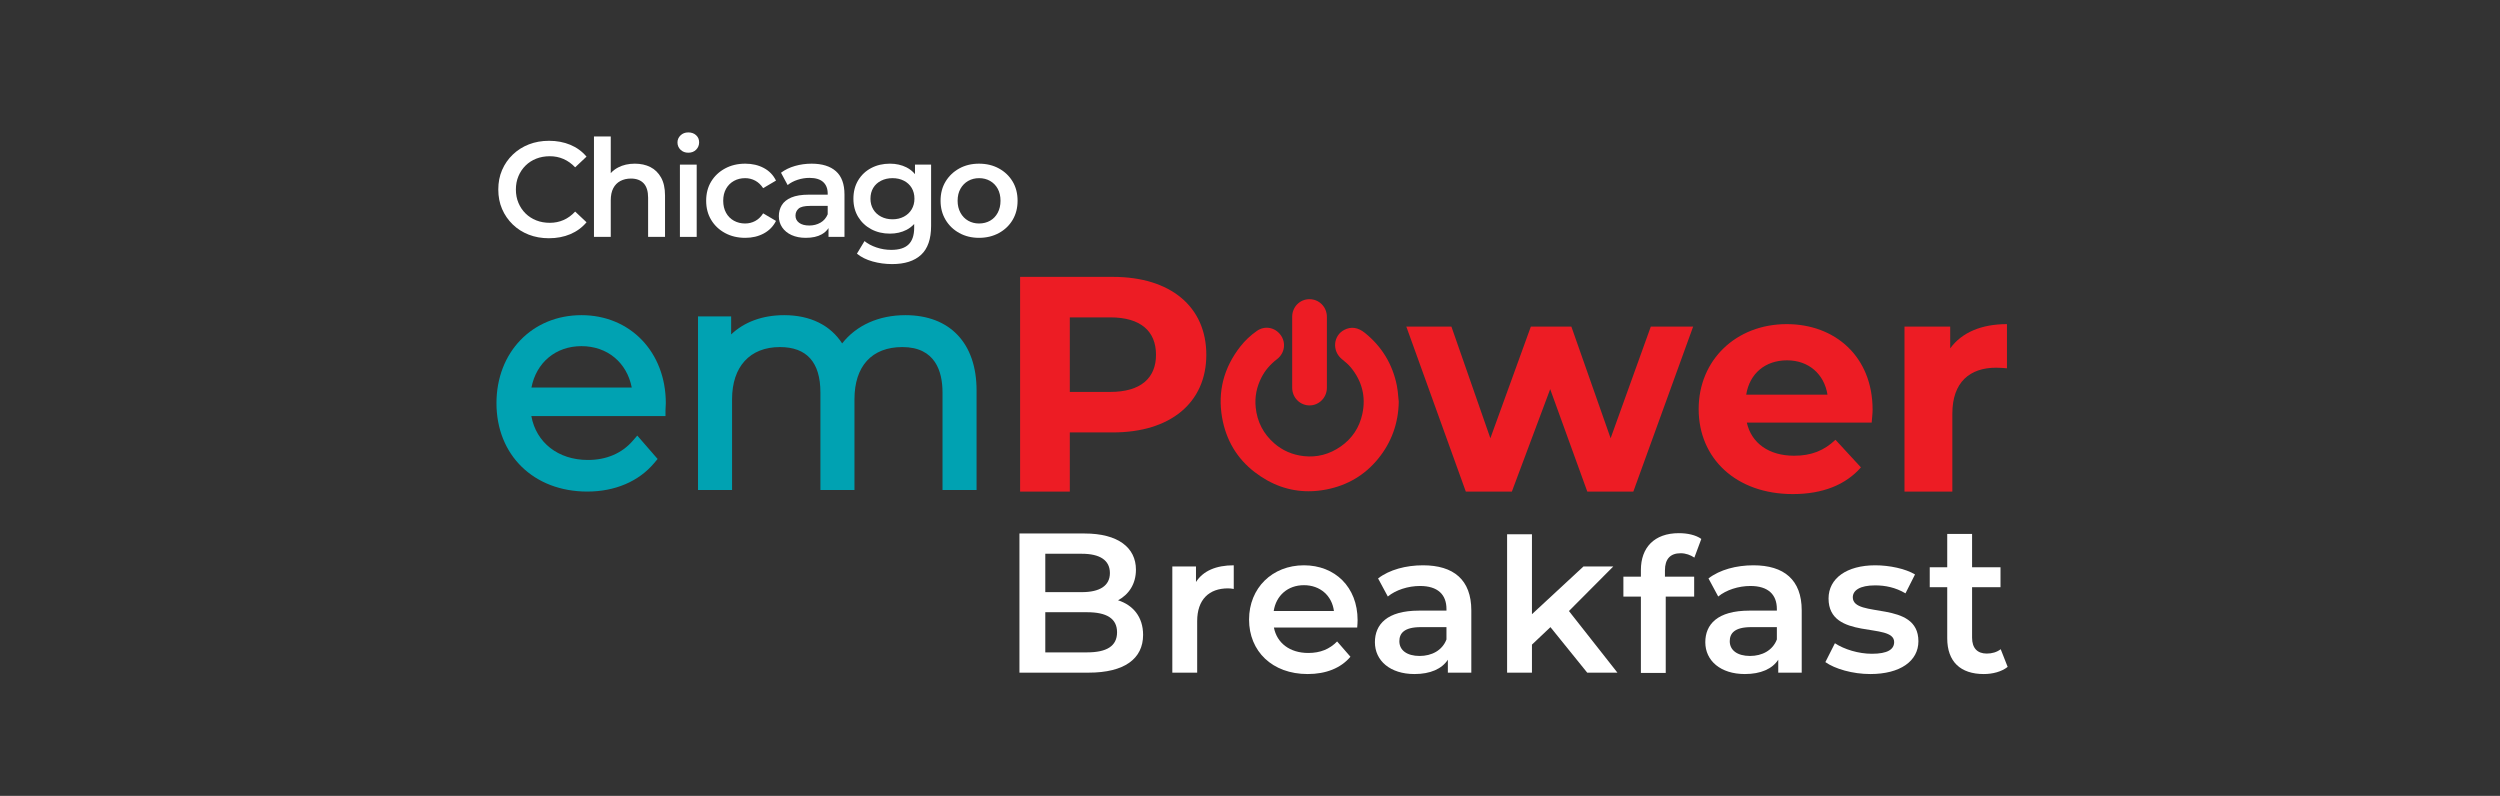 <?xml version="1.0" encoding="UTF-8"?><svg id="Layer_1" xmlns="http://www.w3.org/2000/svg" viewBox="0 0 2048 652"><rect x="0" y="0" width="2048" height="652" fill="#333333" stroke="none"/><path d="M915.094,517.98c0-11.399-8.632-16.449-24.593-16.449h-34.198v32.894h34.198c15.961,0,24.593-5.046,24.593-16.445M856.304,453.649v31.432h29.965c14.657,0,22.963-5.214,22.963-15.635,0-10.584-8.306-15.797-22.963-15.797h-29.965ZM936.427,520.094c0,19.544-15.306,30.943-44.622,30.943h-56.674v-113.996h53.419c27.358,0,42.015,11.56,42.015,29.638,0,11.724-5.864,20.357-14.657,25.079,12.216,3.911,20.519,13.517,20.519,28.337" fill="#fff"/><path d="M1010.689,463.095v19.381c-1.79-.326-3.255-.49-4.721-.49-15.472,0-25.242,9.121-25.242,26.871v42.18h-20.358v-86.965h19.382v12.705c5.862-9.121,16.445-13.682,30.94-13.682" fill="#fff"/><path d="M1043.422,500.553h49.342c-1.624-12.541-11.234-21.173-24.589-21.173-13.189,0-22.798,8.469-24.752,21.173M1111.821,514.068h-68.236c2.442,12.704,13.027,20.844,28.173,20.844,9.77,0,17.427-3.091,23.612-9.442l10.912,12.537c-7.817,9.286-20.029,14.169-35.014,14.169-29.152,0-48.04-18.73-48.04-44.62s19.051-44.462,44.944-44.462c25.408,0,43.971,17.751,43.971,44.95,0,1.626-.161,4.069-.324,6.023" fill="#fff"/><path d="M1184.944,523.842v-10.098h-21.006c-13.843,0-17.591,5.213-17.591,11.564,0,7.326,6.191,12.051,16.614,12.051,9.934,0,18.562-4.561,21.983-13.517M1205.301,500.065v50.973h-19.217v-10.588c-4.884,7.492-14.329,11.727-27.36,11.727-19.868,0-32.404-10.91-32.404-26.057,0-14.496,9.768-25.895,36.151-25.895h22.474v-1.302c0-11.887-7.164-18.89-21.66-18.89-9.77,0-19.867,3.255-26.383,8.632l-7.979-14.818c9.285-7.167,22.799-10.752,36.805-10.752,25.082,0,39.573,11.889,39.573,36.97" fill="#fff"/><polygon points="1270.119 513.744 1254.972 528.073 1254.972 551.038 1234.614 551.038 1234.614 437.649 1254.972 437.649 1254.972 503.157 1297.151 464.072 1321.58 464.072 1285.264 500.553 1324.999 551.038 1300.246 551.038 1270.119 513.744" fill="#fff"/><path d="M1363.919,467.219v5.213h23.942v16.285h-23.292v62.577h-20.353v-62.577h-14.335v-16.285h14.335v-5.536c0-18.239,10.912-30.127,31.104-30.127,7.003,0,13.842,1.465,18.401,4.721l-5.7,15.307c-3.095-2.115-7.003-3.58-11.236-3.58-8.47,0-12.865,4.721-12.865,14.002" fill="#fff"/><path d="M1455.606,523.842v-10.098h-21.006c-13.843,0-17.591,5.213-17.591,11.564,0,7.326,6.191,12.051,16.614,12.051,9.934,0,18.564-4.561,21.983-13.517M1475.962,500.065v50.973h-19.217v-10.588c-4.884,7.492-14.331,11.727-27.358,11.727-19.87,0-32.406-10.91-32.406-26.057,0-14.496,9.77-25.895,36.152-25.895h22.472v-1.302c0-11.887-7.164-18.89-21.658-18.89-9.772,0-19.869,3.255-26.385,8.632l-7.979-14.818c9.285-7.167,22.799-10.752,36.807-10.752,25.081,0,39.572,11.889,39.572,36.97" fill="#fff"/><path d="M1495.342,542.405l7.817-15.469c7.655,5.046,19.38,8.629,30.291,8.629,12.864,0,18.241-3.583,18.241-9.605,0-16.614-53.743-.982-53.743-35.669,0-16.445,14.819-27.196,38.271-27.196,11.56,0,24.754,2.77,32.569,7.491l-7.815,15.472c-8.305-4.885-16.614-6.515-24.92-6.515-12.376,0-18.238,4.072-18.238,9.771,0,17.589,53.744,1.954,53.744,35.993,0,16.284-14.984,26.87-39.411,26.87-14.496,0-28.99-4.236-36.807-9.772" fill="#fff"/><path d="M1644.68,546.316c-4.885,3.909-12.216,5.861-19.544,5.861-19.053,0-29.963-10.097-29.963-29.313v-41.855h-14.334v-16.285h14.334v-27.319h20.356v27.319h23.288v16.285h-23.288v41.366c0,8.469,4.235,13.029,12.049,13.029,4.236,0,8.306-1.141,11.4-3.583l5.703,14.495Z" fill="#fff"/><path d="M947.003,290.652c0-19.347-12.567-30.661-37.448-30.661h-33.171v61.072h33.171c24.881,0,37.448-11.308,37.448-30.411M988.217,290.652c0,39.206-29.402,63.585-76.397,63.585h-35.435v48.502h-40.713v-175.918h76.148c46.995,0,76.397,24.375,76.397,63.831" fill="#ed1c24"/><polygon points="1387.027 267.53 1338.02 402.739 1300.322 402.739 1269.915 318.8 1238.501 402.739 1200.804 402.739 1152.049 267.53 1188.992 267.53 1220.908 359.007 1254.081 267.53 1287.255 267.53 1319.423 359.007 1352.348 267.53 1387.027 267.53" fill="#ed1c24"/><path d="M1430.488,323.325h66.599c-2.765-17.09-15.582-28.148-33.174-28.148-17.84,0-30.662,10.808-33.425,28.148M1533.276,346.192h-102.285c3.767,16.84,18.095,27.143,38.704,27.143,14.323,0,24.628-4.271,33.926-13.071l20.859,22.621c-12.566,14.322-31.414,21.861-55.792,21.861-46.743,0-77.15-29.4-77.15-69.611,0-40.464,30.906-69.614,72.125-69.614,39.704,0,70.367,26.637,70.367,70.118,0,3.013-.504,7.284-.755,10.553" fill="#ed1c24"/><path d="M1644.092,265.522v36.188c-3.264-.25-5.778-.501-8.795-.501-21.612,0-35.938,11.809-35.938,37.694v63.836h-39.202v-135.209h37.445v17.846c9.552-13.07,25.636-19.854,46.49-19.854" fill="#ed1c24"/><path d="M1145.841,328.891c-.147-1.306-.264-2.616-.381-3.927-.263-2.929-.536-5.958-1.128-8.942-3.5-17.615-12.348-32.212-26.295-43.383-5.625-4.506-11.303-5.31-16.863-2.376-4.233,2.229-6.932,6.239-7.399,10.995-.481,4.927,1.577,9.762,5.502,12.938,2.725,2.203,5.337,4.383,7.352,6.846,9.227,11.285,12.397,24.04,9.431,37.91-2.414,11.26-8.374,20.276-17.72,26.794-9.274,6.464-19.461,9.129-30.307,7.908-9.231-1.041-17.34-4.55-24.1-10.425-8.971-7.79-14.11-17.748-15.274-29.592-.835-8.491.698-16.452,4.694-24.339,2.931-5.782,7.133-10.729,12.841-15.117,6.227-4.786,7.516-13.444,2.932-19.706-4.684-6.41-13.049-7.878-19.444-3.417-5.195,3.617-9.749,7.903-13.535,12.733-13.653,17.413-18.709,36.992-15.025,58.195,3.228,18.547,12.213,33.606,26.707,44.763,13.568,10.438,28.361,15.686,44.14,15.686,4.895,0,9.886-.505,14.96-1.516,17.053-3.402,31.162-11.809,41.934-24.978,10.984-13.419,16.701-29.139,16.992-46.725l.003-.161-.018-.162Z" fill="#ed1c24"/><path d="M1072.793,332.115h.024c7.813-.005,14.174-6.493,14.176-14.458v-58.015c-.003-3.99-1.512-7.696-4.249-10.43-2.662-2.656-6.22-4.117-10.024-4.117h-.022c-7.928.009-14.144,6.365-14.146,14.464v58.014c0,3.975,1.512,7.672,4.261,10.416,2.664,2.664,6.21,4.127,9.98,4.127" fill="#ed1c24"/><path d="M517.543,317.488h-82.19c3.995-20.511,19.883-33.925,40.971-33.925,21.224,0,37.211,13.414,41.219,33.925M476.323,258.178c-40.335,0-69.614,30.335-69.614,72.13,0,42.612,30.591,72.376,74.388,72.376,22.712,0,42.196-8.314,54.866-23.407l2.758-3.288-16.66-19.166-3.794,4.364c-8.877,10.213-21.557,15.613-36.667,15.613-24.357,0-42.351-14.224-46.325-35.938h109.905v-5.026c0-.962.068-1.924.127-2.819.07-.986.126-1.909.126-2.709,0-41.794-29.064-72.13-69.11-72.13" fill="#00a2b2"/><path d="M741.694,258.178c-21.816,0-40.231,8.335-51.803,23.149-9.69-15.002-26.231-23.149-47.467-23.149-17.701,0-32.678,5.512-43.474,15.775v-14.768h-27.143v142.242h27.896v-74.388c0-26.754,14.655-42.725,39.207-42.725,22.009,0,33.17,12.513,33.17,37.194v79.919h27.894v-74.388c0-27.151,14.29-42.725,39.207-42.725,27.211,0,32.923,20.226,32.923,37.194v79.919h27.896v-81.676c0-38.556-21.797-61.573-58.306-61.573" fill="#00a2b2"/><path d="M430.539,135.631c2.475-2.439,5.394-4.324,8.758-5.654,3.362-1.331,7.077-1.996,11.142-1.996,3.991,0,7.723.759,11.198,2.272,3.473,1.516,6.652,3.789,9.535,6.819l9.313-8.759c-3.622-4.286-8.057-7.52-13.304-9.701-5.249-2.179-11.05-3.271-17.406-3.271-5.987,0-11.494.98-16.52,2.938-5.027,1.959-9.423,4.75-13.193,8.371-3.77,3.623-6.69,7.835-8.759,12.639-2.07,4.805-3.104,10.127-3.104,15.965s1.034,11.161,3.104,15.965c2.068,4.806,4.97,9.019,8.703,12.639,3.731,3.622,8.111,6.413,13.138,8.371,5.026,1.958,10.533,2.938,16.52,2.938,6.43,0,12.268-1.109,17.517-3.326,5.247-2.217,9.682-5.469,13.304-9.756l-9.313-8.759c-2.882,3.104-6.062,5.416-9.535,6.929-3.475,1.516-7.207,2.273-11.198,2.273-4.065,0-7.78-.665-11.142-1.996-3.364-1.331-6.283-3.215-8.758-5.654-2.478-2.439-4.417-5.322-5.821-8.647-1.405-3.326-2.106-6.985-2.106-10.976s.702-7.65,2.106-10.976c1.403-3.326,3.343-6.208,5.821-8.647Z" fill="#fff"/><path d="M532.757,136.851c-3.659-1.847-7.891-2.771-12.694-2.771-5.174,0-9.739,1.036-13.692,3.104-2.368,1.239-4.377,2.79-6.042,4.638v-30.027h-13.748v82.264h13.748v-29.934c0-3.992.683-7.298,2.051-9.923,1.367-2.623,3.307-4.601,5.821-5.932,2.512-1.33,5.395-1.996,8.647-1.996,4.508,0,7.983,1.294,10.422,3.88,2.439,2.588,3.659,6.505,3.659,11.752v32.152h13.858v-33.926c0-5.987-1.091-10.901-3.271-14.745-2.181-3.842-5.1-6.688-8.759-8.537Z" fill="#fff"/><path d="M563.855,108.469c-2.588,0-4.712.814-6.375,2.439-1.663,1.626-2.495,3.548-2.495,5.765,0,2.366.832,4.362,2.495,5.987,1.663,1.626,3.787,2.439,6.375,2.439,2.661,0,4.804-.832,6.431-2.494,1.625-1.663,2.439-3.676,2.439-6.042s-.832-4.305-2.495-5.821c-1.663-1.514-3.789-2.272-6.375-2.272Z" fill="#fff"/><rect x="556.981" y="134.855" width="13.748" height="59.204" fill="#fff"/><path d="M601.216,148.215c2.733-1.514,5.801-2.273,9.202-2.273,2.955,0,5.709.684,8.259,2.051,2.55,1.368,4.712,3.419,6.486,6.153l10.533-6.208c-2.217-4.507-5.543-7.944-9.978-10.311-4.435-2.365-9.499-3.548-15.189-3.548-6.208,0-11.735,1.313-16.575,3.936-4.842,2.624-8.63,6.191-11.364,10.699-2.735,4.509-4.102,9.756-4.102,15.743,0,5.914,1.367,11.142,4.102,15.688,2.734,4.546,6.522,8.132,11.364,10.754,4.84,2.625,10.366,3.936,16.575,3.936,5.69,0,10.754-1.2,15.189-3.603,4.435-2.401,7.761-5.82,9.978-10.255l-10.533-6.208c-1.774,2.81-3.936,4.897-6.486,6.264-2.55,1.369-5.304,2.051-8.259,2.051-3.401,0-6.469-.757-9.202-2.272-2.735-1.514-4.878-3.676-6.43-6.486-1.552-2.808-2.329-6.098-2.329-9.867s.776-7.04,2.329-9.812c1.552-2.771,3.695-4.915,6.43-6.43Z" fill="#fff"/><path d="M664.854,134.079c-4.731,0-9.276.629-13.637,1.885-4.362,1.258-8.167,3.104-11.419,5.543l5.433,10.089c2.29-1.847,5.025-3.288,8.204-4.324,3.177-1.034,6.393-1.552,9.646-1.552,5.026,0,8.776,1.128,11.253,3.381,2.476,2.255,3.714,5.416,3.714,9.479v.887h-15.411c-5.987,0-10.792.776-14.413,2.328-3.623,1.552-6.228,3.659-7.816,6.32-1.59,2.661-2.383,5.654-2.383,8.98,0,3.401.904,6.45,2.716,9.146,1.811,2.699,4.379,4.806,7.706,6.32,3.326,1.514,7.207,2.272,11.641,2.272,5.322,0,9.682-.959,13.083-2.882,2.343-1.324,4.183-3.026,5.543-5.089v7.195h13.082v-34.702c0-8.573-2.328-14.929-6.984-19.069-4.657-4.138-11.309-6.208-19.957-6.208ZM672.116,182.417c-2.699,1.552-5.748,2.328-9.147,2.328-3.547,0-6.319-.738-8.315-2.217-1.996-1.478-2.993-3.437-2.993-5.876,0-2.29.832-4.194,2.494-5.709,1.663-1.514,4.823-2.273,9.479-2.273h14.413v6.874c-1.257,3.032-3.234,5.322-5.931,6.874Z" fill="#fff"/><path d="M749.556,142.647c-1.945-2.319-4.248-4.165-6.929-5.519-4.029-2.032-8.556-3.049-13.581-3.049-5.692,0-10.792,1.183-15.3,3.548-4.509,2.366-8.076,5.709-10.699,10.033-2.625,4.324-3.936,9.369-3.936,15.134,0,5.692,1.312,10.681,3.936,14.967,2.623,4.287,6.189,7.632,10.699,10.033,4.507,2.403,9.607,3.604,15.3,3.604,5.025,0,9.552-1.034,13.581-3.104,2.381-1.223,4.464-2.831,6.264-4.804v3.141c0,6.062-1.516,10.588-4.545,13.582-3.032,2.993-7.761,4.49-14.191,4.49-4.213,0-8.279-.666-12.195-1.996-3.918-1.33-7.17-3.068-9.756-5.21l-6.208,10.311c3.398,2.808,7.667,4.934,12.805,6.375,5.136,1.441,10.477,2.162,16.021,2.162,10.347,0,18.255-2.533,23.726-7.595,5.469-5.063,8.204-12.954,8.204-23.67v-50.223h-13.193v7.792ZM746.839,171.497c-1.516,2.55-3.641,4.545-6.375,5.987-2.735,1.441-5.84,2.162-9.313,2.162s-6.597-.721-9.369-2.162c-2.771-1.441-4.916-3.437-6.43-5.987-1.516-2.55-2.273-5.45-2.273-8.703,0-3.399.757-6.356,2.273-8.87,1.514-2.512,3.659-4.471,6.43-5.876,2.772-1.403,5.894-2.106,9.369-2.106s6.578.704,9.313,2.106c2.733,1.405,4.859,3.364,6.375,5.876,1.514,2.514,2.273,5.471,2.273,8.87,0,3.253-.759,6.153-2.273,8.703Z" fill="#fff"/><path d="M829.545,148.714c-2.699-4.508-6.43-8.075-11.198-10.699-4.767-2.623-10.219-3.936-16.353-3.936-6.061,0-11.457,1.313-16.187,3.936-4.731,2.624-8.464,6.191-11.198,10.699-2.735,4.509-4.102,9.756-4.102,15.743,0,5.839,1.367,11.05,4.102,15.632,2.734,4.583,6.486,8.187,11.253,10.81,4.767,2.625,10.144,3.936,16.131,3.936,6.06,0,11.492-1.311,16.298-3.936,4.804-2.623,8.554-6.208,11.253-10.754,2.697-4.545,4.047-9.773,4.047-15.688,0-5.987-1.35-11.234-4.047-15.743ZM817.35,174.269c-1.516,2.846-3.603,5.027-6.264,6.542-2.661,1.516-5.692,2.272-9.091,2.272-3.253,0-6.208-.757-8.869-2.272-2.661-1.514-4.768-3.695-6.319-6.542-1.552-2.844-2.329-6.115-2.329-9.812,0-3.77.776-7.04,2.329-9.812,1.552-2.771,3.658-4.915,6.319-6.43,2.661-1.514,5.654-2.273,8.98-2.273s6.319.759,8.98,2.273c2.661,1.516,4.749,3.659,6.264,6.43,1.514,2.772,2.273,6.042,2.273,9.812,0,3.697-.759,6.967-2.273,9.812Z" fill="#fff"/></svg>